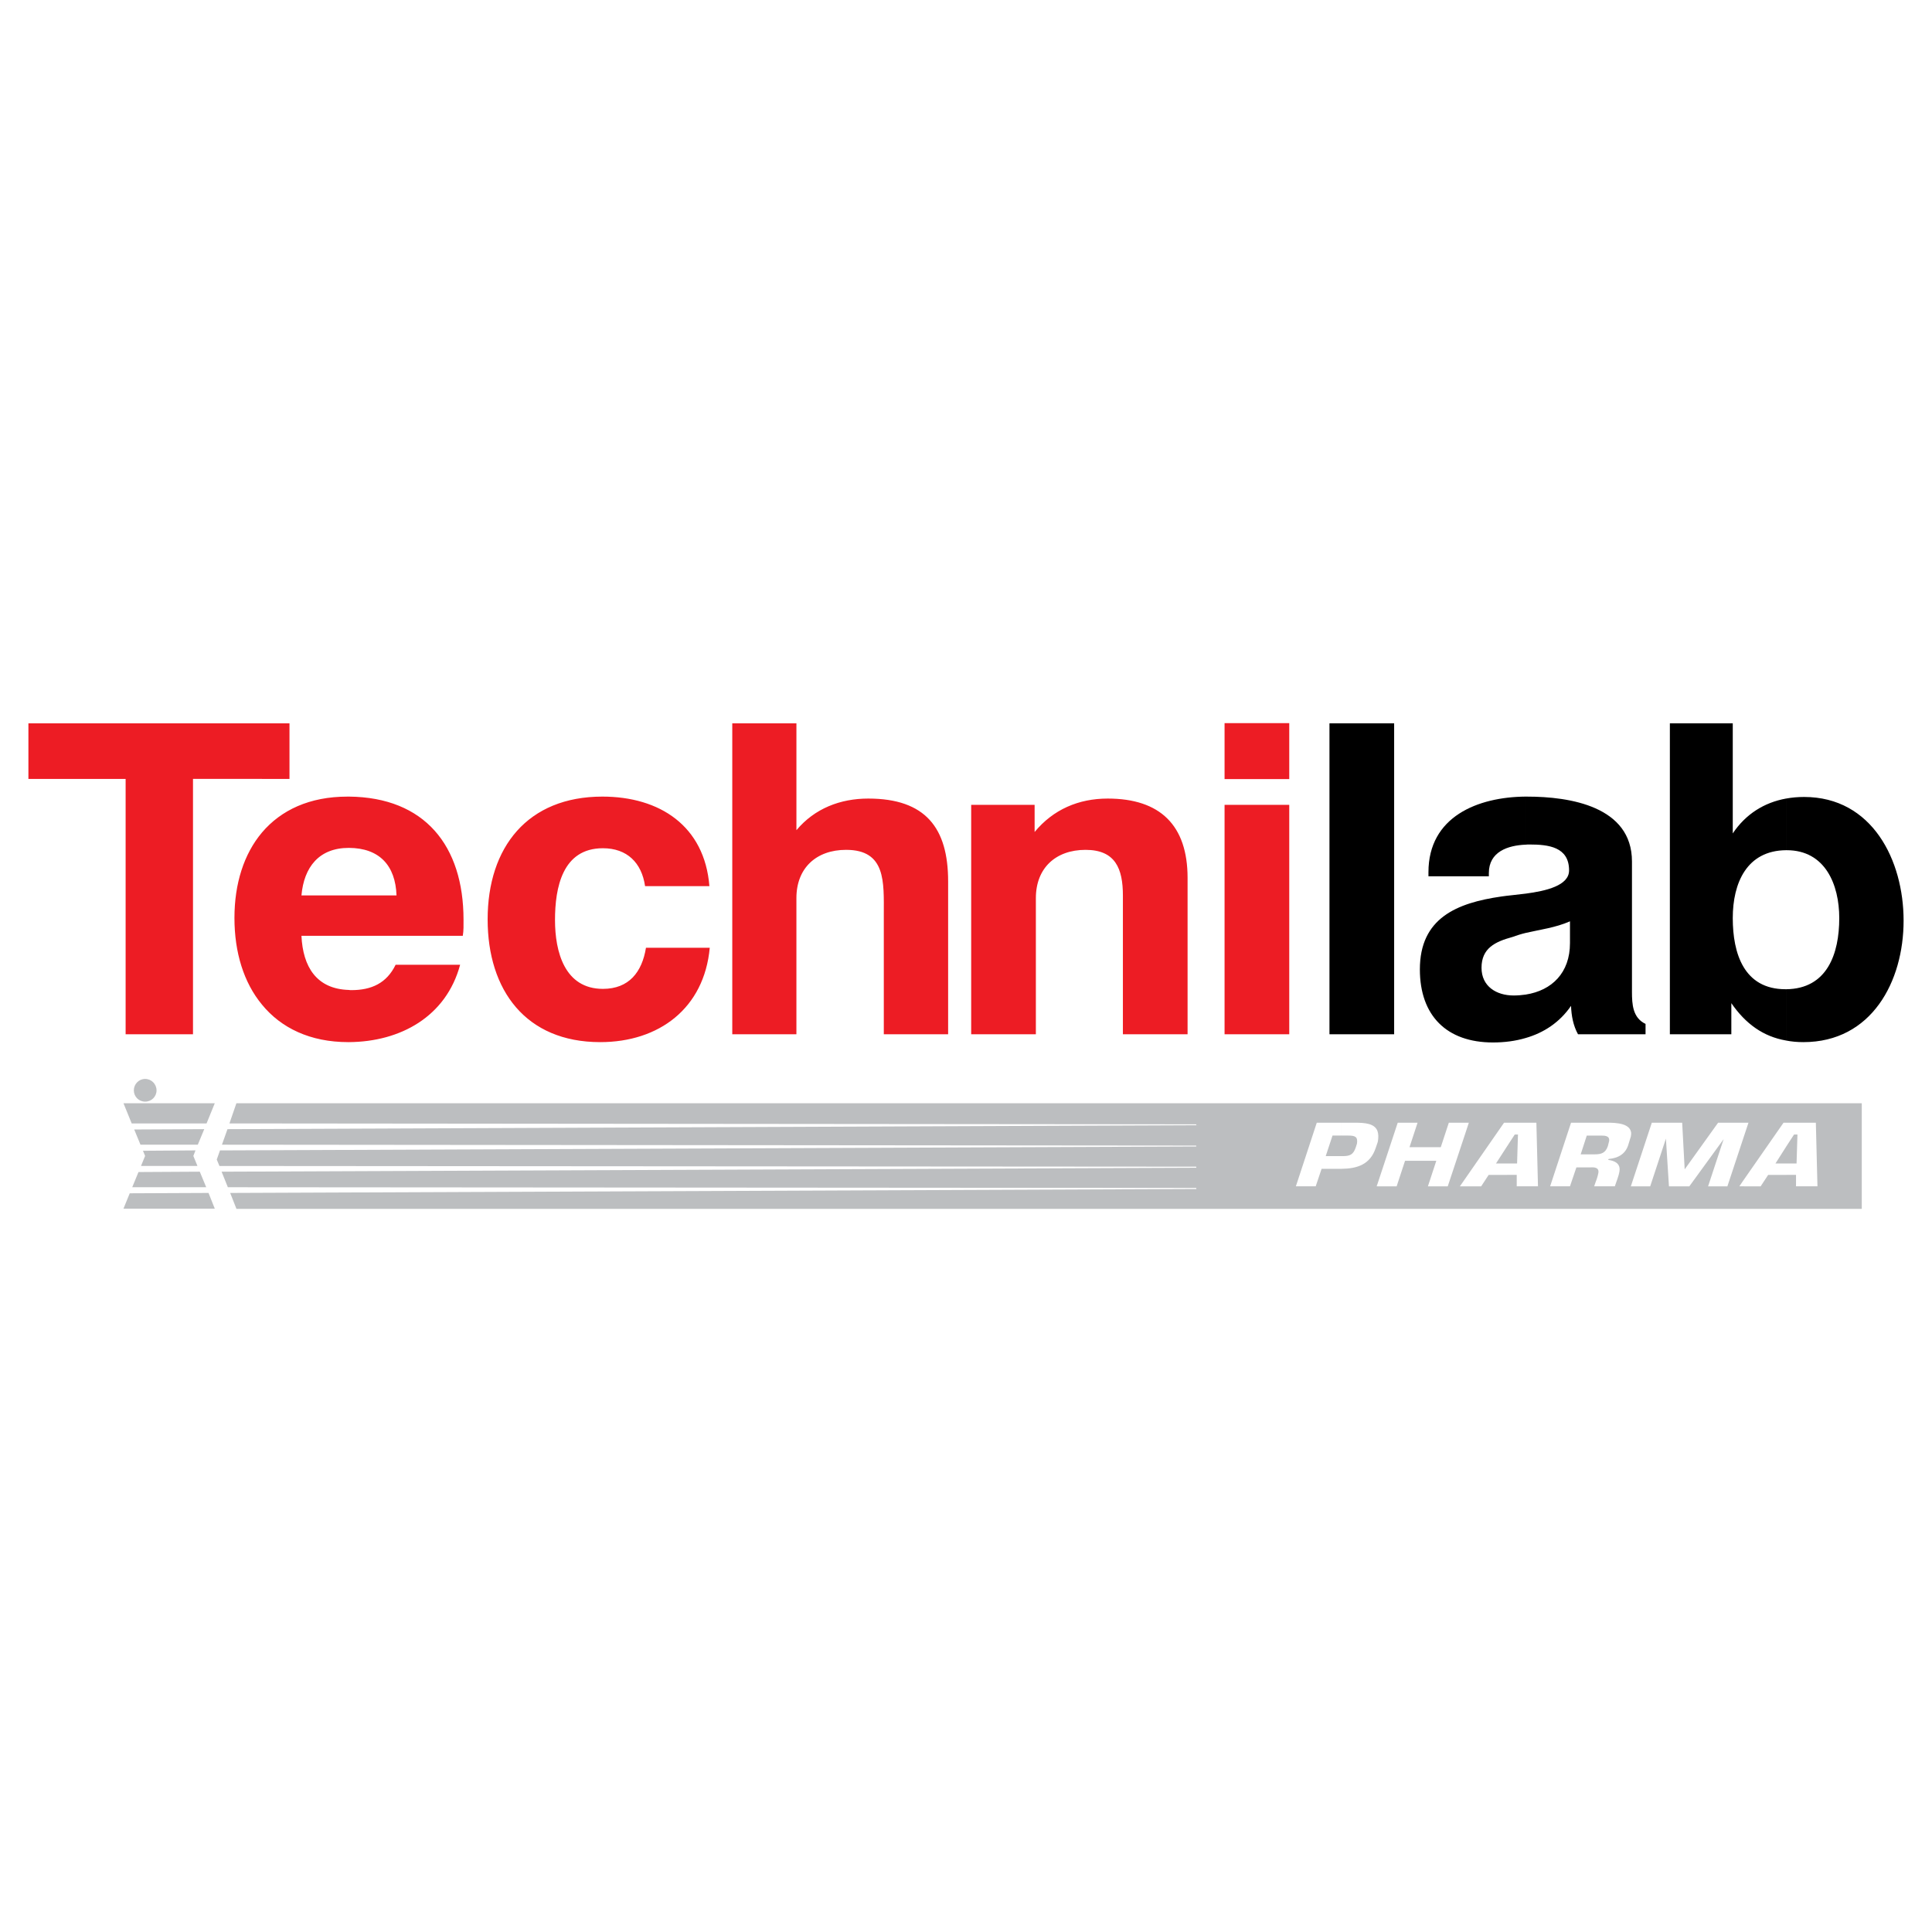 <?xml version="1.0" encoding="utf-8"?>
<!-- Generator: Adobe Illustrator 13.0.0, SVG Export Plug-In . SVG Version: 6.00 Build 14948)  -->
<!DOCTYPE svg PUBLIC "-//W3C//DTD SVG 1.0//EN" "http://www.w3.org/TR/2001/REC-SVG-20010904/DTD/svg10.dtd">
<svg version="1.0" id="Layer_1" xmlns="http://www.w3.org/2000/svg" xmlns:xlink="http://www.w3.org/1999/xlink" x="0px" y="0px"
	 width="192.756px" height="192.756px" viewBox="0 0 192.756 192.756" enable-background="new 0 0 192.756 192.756"
	 xml:space="preserve">
<g>
	<polygon fill-rule="evenodd" clip-rule="evenodd" fill="#FFFFFF" points="0,0 192.756,0 192.756,192.756 0,192.756 0,0 	"/>
	<path fill-rule="evenodd" clip-rule="evenodd" d="M183.503,91.6c0-3.334-1.391-6.775-5.241-6.775c-0.018,0-0.054,0-0.071,0v-5.152
		c0.589-0.107,1.177-0.16,1.801-0.16c6.81,0,9.93,6.329,9.93,12.337c0,6.078-3.19,12.123-10.001,12.123
		c-0.606,0-1.194-0.053-1.729-0.16v-5.117C182.309,98.66,183.503,95.147,183.503,91.6L183.503,91.6z M178.19,84.825
		c-3.922,0.036-5.312,3.28-5.312,6.775c0,3.512,1.105,7.095,5.259,7.095c0.018,0,0.036,0,0.054,0v5.117
		c-2.265-0.393-4.029-1.658-5.455-3.727v3.102h-6.133v-31.02h6.275v10.982c1.301-1.943,3.155-3.084,5.312-3.477V84.825
		L178.19,84.825z M152.215,103.562V99.23c2.639-0.41,4.422-2.193,4.422-5.134v-2.175c-1.462,0.642-2.978,0.82-4.422,1.159v-3.922
		c2.033-0.267,4.332-0.802,4.332-2.317c0-2.354-2.067-2.585-3.958-2.585c-0.124,0-0.249,0-0.374,0.018v-4.795
		c0.054,0,0.107,0,0.161,0c4.225,0,10.446,0.962,10.446,6.471v12.997c0,1.248,0.072,2.604,1.355,3.209v1.033h-6.739
		c-0.481-0.873-0.659-1.854-0.695-2.834C155.603,102.012,154.016,103.045,152.215,103.562L152.215,103.562z M152.215,79.477v4.795
		c-1.765,0.071-3.672,0.695-3.672,2.835v0.321h-6.026v-0.41C142.517,81.474,147.438,79.513,152.215,79.477L152.215,79.477z
		 M152.215,89.157v3.922c-0.445,0.107-0.891,0.25-1.337,0.41c-1.693,0.464-3.066,1.105-3.066,3.066c0,1.854,1.479,2.765,3.209,2.765
		c0.41,0,0.82-0.037,1.194-0.09v4.332c-1.016,0.303-2.121,0.445-3.262,0.445c-4.618,0-7.292-2.674-7.292-7.291
		c0-5.117,3.673-6.632,8.147-7.274C150.379,89.354,151.271,89.282,152.215,89.157L152.215,89.157z M132.641,103.188v-31.02h6.453
		v31.02H132.641L132.641,103.188z"/>
	<path fill-rule="evenodd" clip-rule="evenodd" fill="#ED1C24" d="M122.175,103.188V80.297h6.454v22.891H122.175L122.175,103.188z
		 M34.818,103.973v-5.205c0.072,0.018,0.161,0.018,0.232,0.018c2.015,0,3.53-0.695,4.421-2.532h6.436
		C44.517,101.424,39.953,103.938,34.818,103.973L34.818,103.973z M34.818,93.365v-4.029h4.743c-0.107-2.995-1.712-4.725-4.743-4.742
		v-5.117c7.559,0.071,11.428,4.902,11.428,12.283c0,0.535,0.018,1.07-0.072,1.604H34.818L34.818,93.365z M122.175,77.73v-5.581
		h6.454v5.581H122.175L122.175,77.73z M96.895,103.188V80.297h6.329v2.71c1.854-2.246,4.386-3.334,7.292-3.334
		c5.241,0,7.969,2.674,7.969,7.916v15.599h-6.453V89.354c0-2.692-0.749-4.564-3.727-4.564s-4.956,1.818-4.956,4.814v13.584H96.895
		L96.895,103.188z M73.059,103.188v-31.02h6.4v10.661c1.819-2.175,4.386-3.156,7.167-3.156c5.722,0,7.969,2.942,7.969,8.254v15.26
		h-6.418v-11.98c0-3.191,0.232-6.418-3.762-6.418c-2.977,0-4.957,1.818-4.957,4.814v13.584H73.059L73.059,103.188z M64.448,94.56
		h6.364c-0.552,6.026-5.045,9.413-10.928,9.413c-7.435,0-11.232-5.188-11.232-12.248c0-7.202,3.994-12.248,11.446-12.248
		c5.723,0,10.198,2.924,10.679,8.932h-6.418c-0.339-2.335-1.8-3.78-4.208-3.78c-4.046,0-4.778,3.94-4.778,7.167
		c0,3.138,0.945,6.864,4.778,6.864C62.754,98.66,64.056,96.984,64.448,94.56L64.448,94.56z M34.818,79.477v5.117
		c-0.018,0-0.018,0-0.018,0c-2.978,0-4.475,1.925-4.724,4.742h4.742v4.029h-4.742c0.143,3.084,1.497,5.313,4.742,5.403v5.205
		c-0.018,0-0.053,0-0.071,0c-3.798,0-6.704-1.408-8.611-3.744V83.061c1.908-2.247,4.76-3.583,8.522-3.583
		C34.711,79.477,34.765,79.477,34.818,79.477L34.818,79.477z M26.136,77.712v-5.544h2.746v5.544H26.136L26.136,77.712z
		 M26.136,72.167v5.544h-6.881v25.476h-6.721V77.712H2.834v-5.544H26.136L26.136,72.167z M26.136,83.061
		c-1.801,2.139-2.745,5.099-2.745,8.521c0,3.441,0.927,6.453,2.745,8.646V83.061L26.136,83.061z"/>
	<path fill-rule="evenodd" clip-rule="evenodd" fill="#BCBEC0" d="M14.477,107.645c0.642,0,1.141,0.518,1.141,1.143
		c0,0.623-0.499,1.123-1.141,1.123c-0.624,0-1.124-0.5-1.124-1.123C13.353,108.162,13.853,107.645,14.477,107.645L14.477,107.645z
		 M185.75,110.07H23.586l-0.695,2.014l96.45,0.09l0.018,0.088l-96.663,0.393l-0.553,1.551l97.198,0.09l0.018,0.09l-97.412,0.391
		l-0.321,0.91l0.268,0.643l97.448,0.07l0.018,0.107l-97.252,0.393l0.625,1.551l96.61,0.07l0.018,0.107l-96.396,0.393l0.624,1.586
		H185.75V110.07L185.75,110.07z M19.29,115.328l0.214-0.553l-5.241,0.037l0.214,0.516l-0.41,1H19.7L19.29,115.328L19.29,115.328z
		 M19.736,114.205l0.642-1.551l-6.988,0.035l0.624,1.516H19.736L19.736,114.205z M20.609,112.084l0.82-2.014h-9.11l0.82,2.014
		H20.609L20.609,112.084z M13.817,116.934l-0.624,1.516h7.381l-0.642-1.551L13.817,116.934L13.817,116.934z M12.943,119.055
		l-0.624,1.533h9.11l-0.624-1.568L12.943,119.055L12.943,119.055z"/>
	<path fill-rule="evenodd" clip-rule="evenodd" fill="#FFFFFF" d="M178.227,117.219v-1.141h1.016l0.089-2.889h-0.338l-0.767,1.178
		v-2.354h2.941l0.16,6.346h-2.139v-1.141H178.227L178.227,117.219z M178.227,112.014v2.354l-1.088,1.711h1.088v1.141h-1.818
		l-0.749,1.141h-1.676v-0.66l3.958-5.686H178.227L178.227,112.014z M173.983,113.402l0.463-1.389h-0.463V113.402L173.983,113.402z
		 M173.983,112.014v1.389l-1.641,4.957h-1.926l1.552-4.707l-3.423,4.707h-2.033l-0.303-4.76l-1.569,4.76h-1.925v-0.018l2.086-6.328
		h3.03l0.25,4.652l3.334-4.652H173.983L173.983,112.014z M173.983,117.699l-0.446,0.66h0.446V117.699L173.983,117.699z
		 M162.716,113.367v-0.035c0.035-0.178,0.035-0.32,0-0.445V113.367L162.716,113.367z M162.716,112.887v0.48l-0.268,0.875
		c-0.268,0.838-0.927,1.301-1.961,1.391l-0.036,0.088c0.66,0.09,1.248,0.375,1.123,1.141c-0.088,0.535-0.303,1-0.463,1.498h-1.997
		v-0.195c0.143-0.375,0.285-0.75,0.356-1.141c0.054-0.34-0.106-0.482-0.356-0.535v-1.32c0.66,0,1.07-0.143,1.302-0.82l0.125-0.498
		c0.089-0.57-0.481-0.553-0.874-0.553h-0.553v-1.283h0.856C160.719,112.014,162.467,111.924,162.716,112.887L162.716,112.887z
		 M162.716,118.342l-0.018,0.018h0.018V118.342L162.716,118.342z M159.114,112.014v1.283h-0.802l-0.606,1.871h1.355
		c0.018,0,0.035,0,0.053,0v1.32c-0.143-0.035-0.338-0.018-0.499-0.018h-1.337l-0.642,1.889h-1.979l2.086-6.346H159.114
		L159.114,112.014z M159.114,118.164c-0.018,0.07-0.035,0.143-0.071,0.195h0.071V118.164L159.114,118.164z M150.361,117.219v-1.141
		h0.998l0.089-2.889h-0.32l-0.767,1.178v-2.354h2.924l0.16,6.346h-2.121v-1.141H150.361L150.361,117.219z M150.361,112.014v2.354
		l-1.105,1.711h1.105v1.141h-1.837l-0.748,1.141H146.1v-0.643l3.958-5.703H150.361L150.361,112.014z M146.1,113.367l0.446-1.354
		H146.1V113.367L146.1,113.367z M137.436,112.852c0.09,0.268,0.107,0.605,0.036,1.033l-0.036,0.125V112.852L137.436,112.852z
		 M146.1,112.014h-1.551l-0.802,2.441h-3.12l0.803-2.441h-1.979l-2.015,6.096v0.25h1.908l0.838-2.549h3.119l-0.838,2.549h1.979
		l1.657-4.992V112.014L146.1,112.014z M146.1,117.717v0.643h-0.445L146.1,117.717L146.1,117.717z M137.257,114.527
		c-0.552,1.658-1.836,2.068-3.423,2.086v-1.266h0.107c0.749,0,1.07-0.143,1.319-0.857l0.125-0.391
		c0.106-0.697-0.196-0.803-0.874-0.803h-0.678v-1.283h1.319c1.034,0,1.997,0.07,2.282,0.838v1.158L137.257,114.527L137.257,114.527z
		 M137.436,118.109v0.25h-0.089L137.436,118.109L137.436,118.109z M133.834,116.613c-0.07,0-0.124,0-0.195,0h-1.783l-0.588,1.746
		h-1.979l2.086-6.346h2.46v1.283h-0.891l-0.678,2.051h1.568V116.613L133.834,116.613z"/>
</g>
</svg>
